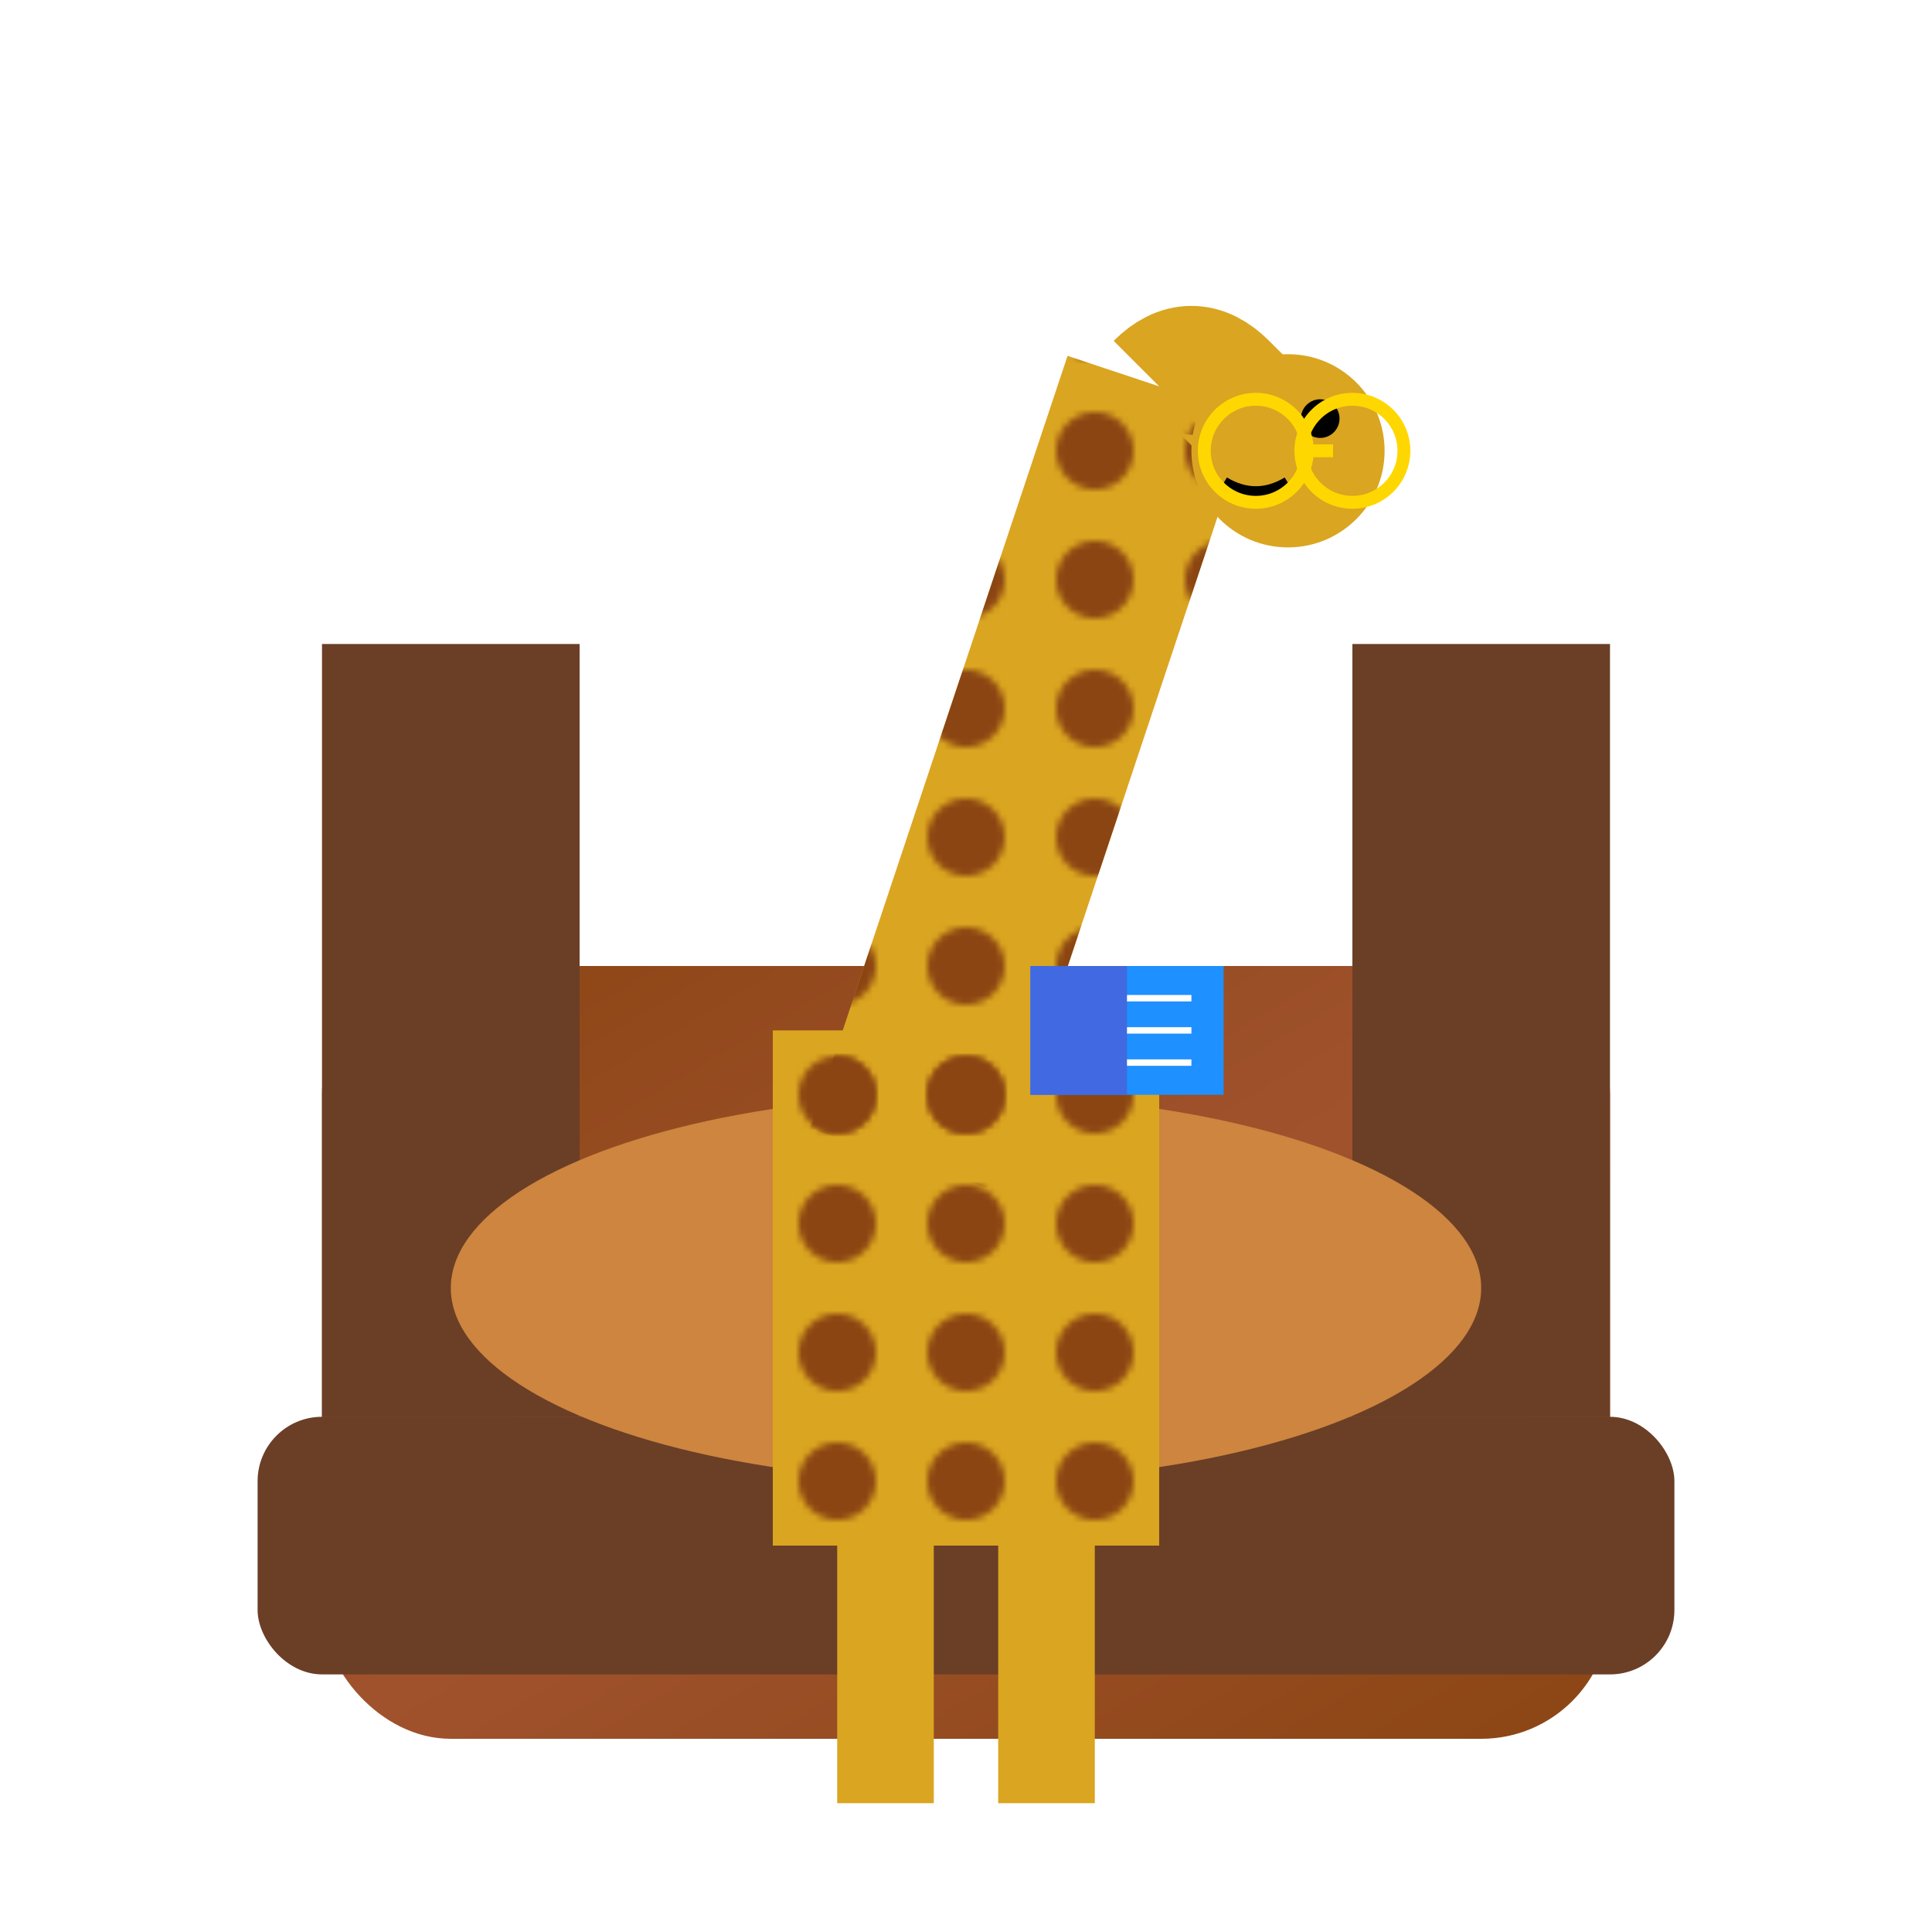 <svg viewBox="0 0 300 300" xmlns="http://www.w3.org/2000/svg">
  <defs>
    <pattern id="spots" width="20" height="20" patternUnits="userSpaceOnUse">
      <circle cx="10" cy="10" r="6" fill="#8B4513"/>
    </pattern>
    <linearGradient id="woodGrain" x1="0%" y1="0%" x2="100%" y2="100%">
      <stop offset="0%" style="stop-color:#8B4513"/>
      <stop offset="50%" style="stop-color:#A0522D"/>
      <stop offset="100%" style="stop-color:#8B4513"/>
    </linearGradient>
  </defs>
  
  <!-- Armchair -->
  <rect x="50" y="150" width="200" height="120" rx="20" fill="url(#woodGrain)"/>
  <rect x="40" y="220" width="220" height="40" rx="10" fill="#6B3E26"/>
  <rect x="50" y="100" width="40" height="120" fill="#6B3E26"/>
  <rect x="210" y="100" width="40" height="120" fill="#6B3E26"/>
  
  <!-- Cushion -->
  <ellipse cx="150" cy="200" rx="80" ry="30" fill="#CD853F"/>
  
  <!-- Giraffe body -->
  <path d="M140 180 Q150 150 160 120 T180 60" stroke="#DAA520" stroke-width="30" fill="none"/>
  <rect x="120" y="160" width="60" height="80" fill="#DAA520"/>
  <rect x="130" y="240" width="15" height="40" fill="#DAA520"/>
  <rect x="155" y="240" width="15" height="40" fill="#DAA520"/>
  
  <!-- Giraffe spots -->
  <path d="M140 180 Q150 150 160 120 T180 60" stroke="url(#spots)" stroke-width="30" fill="none"/>
  <rect x="120" y="160" width="60" height="80" fill="url(#spots)"/>
  
  <!-- Giraffe head -->
  <path d="M180 60 Q185 55 190 60 T200 70" stroke="#DAA520" stroke-width="20" fill="none"/>
  <circle cx="200" cy="70" r="15" fill="#DAA520"/>
  <circle cx="205" cy="65" r="3" fill="black"/>
  <path d="M190 75 Q195 78 200 75" stroke="black" stroke-width="2" fill="none"/>
  
  <!-- Book -->
  <rect x="160" y="150" width="30" height="20" fill="#1E90FF"/>
  <rect x="160" y="150" width="15" height="20" fill="#4169E1"/>
  <line x1="175" y1="155" x2="185" y2="155" stroke="white" stroke-width="1"/>
  <line x1="175" y1="160" x2="185" y2="160" stroke="white" stroke-width="1"/>
  <line x1="175" y1="165" x2="185" y2="165" stroke="white" stroke-width="1"/>
  
  <!-- Reading glasses -->
  <circle cx="195" cy="70" r="8" fill="none" stroke="#FFD700" stroke-width="2"/>
  <circle cx="210" cy="70" r="8" fill="none" stroke="#FFD700" stroke-width="2"/>
  <line x1="203" y1="70" x2="207" y2="70" stroke="#FFD700" stroke-width="2"/>
</svg>